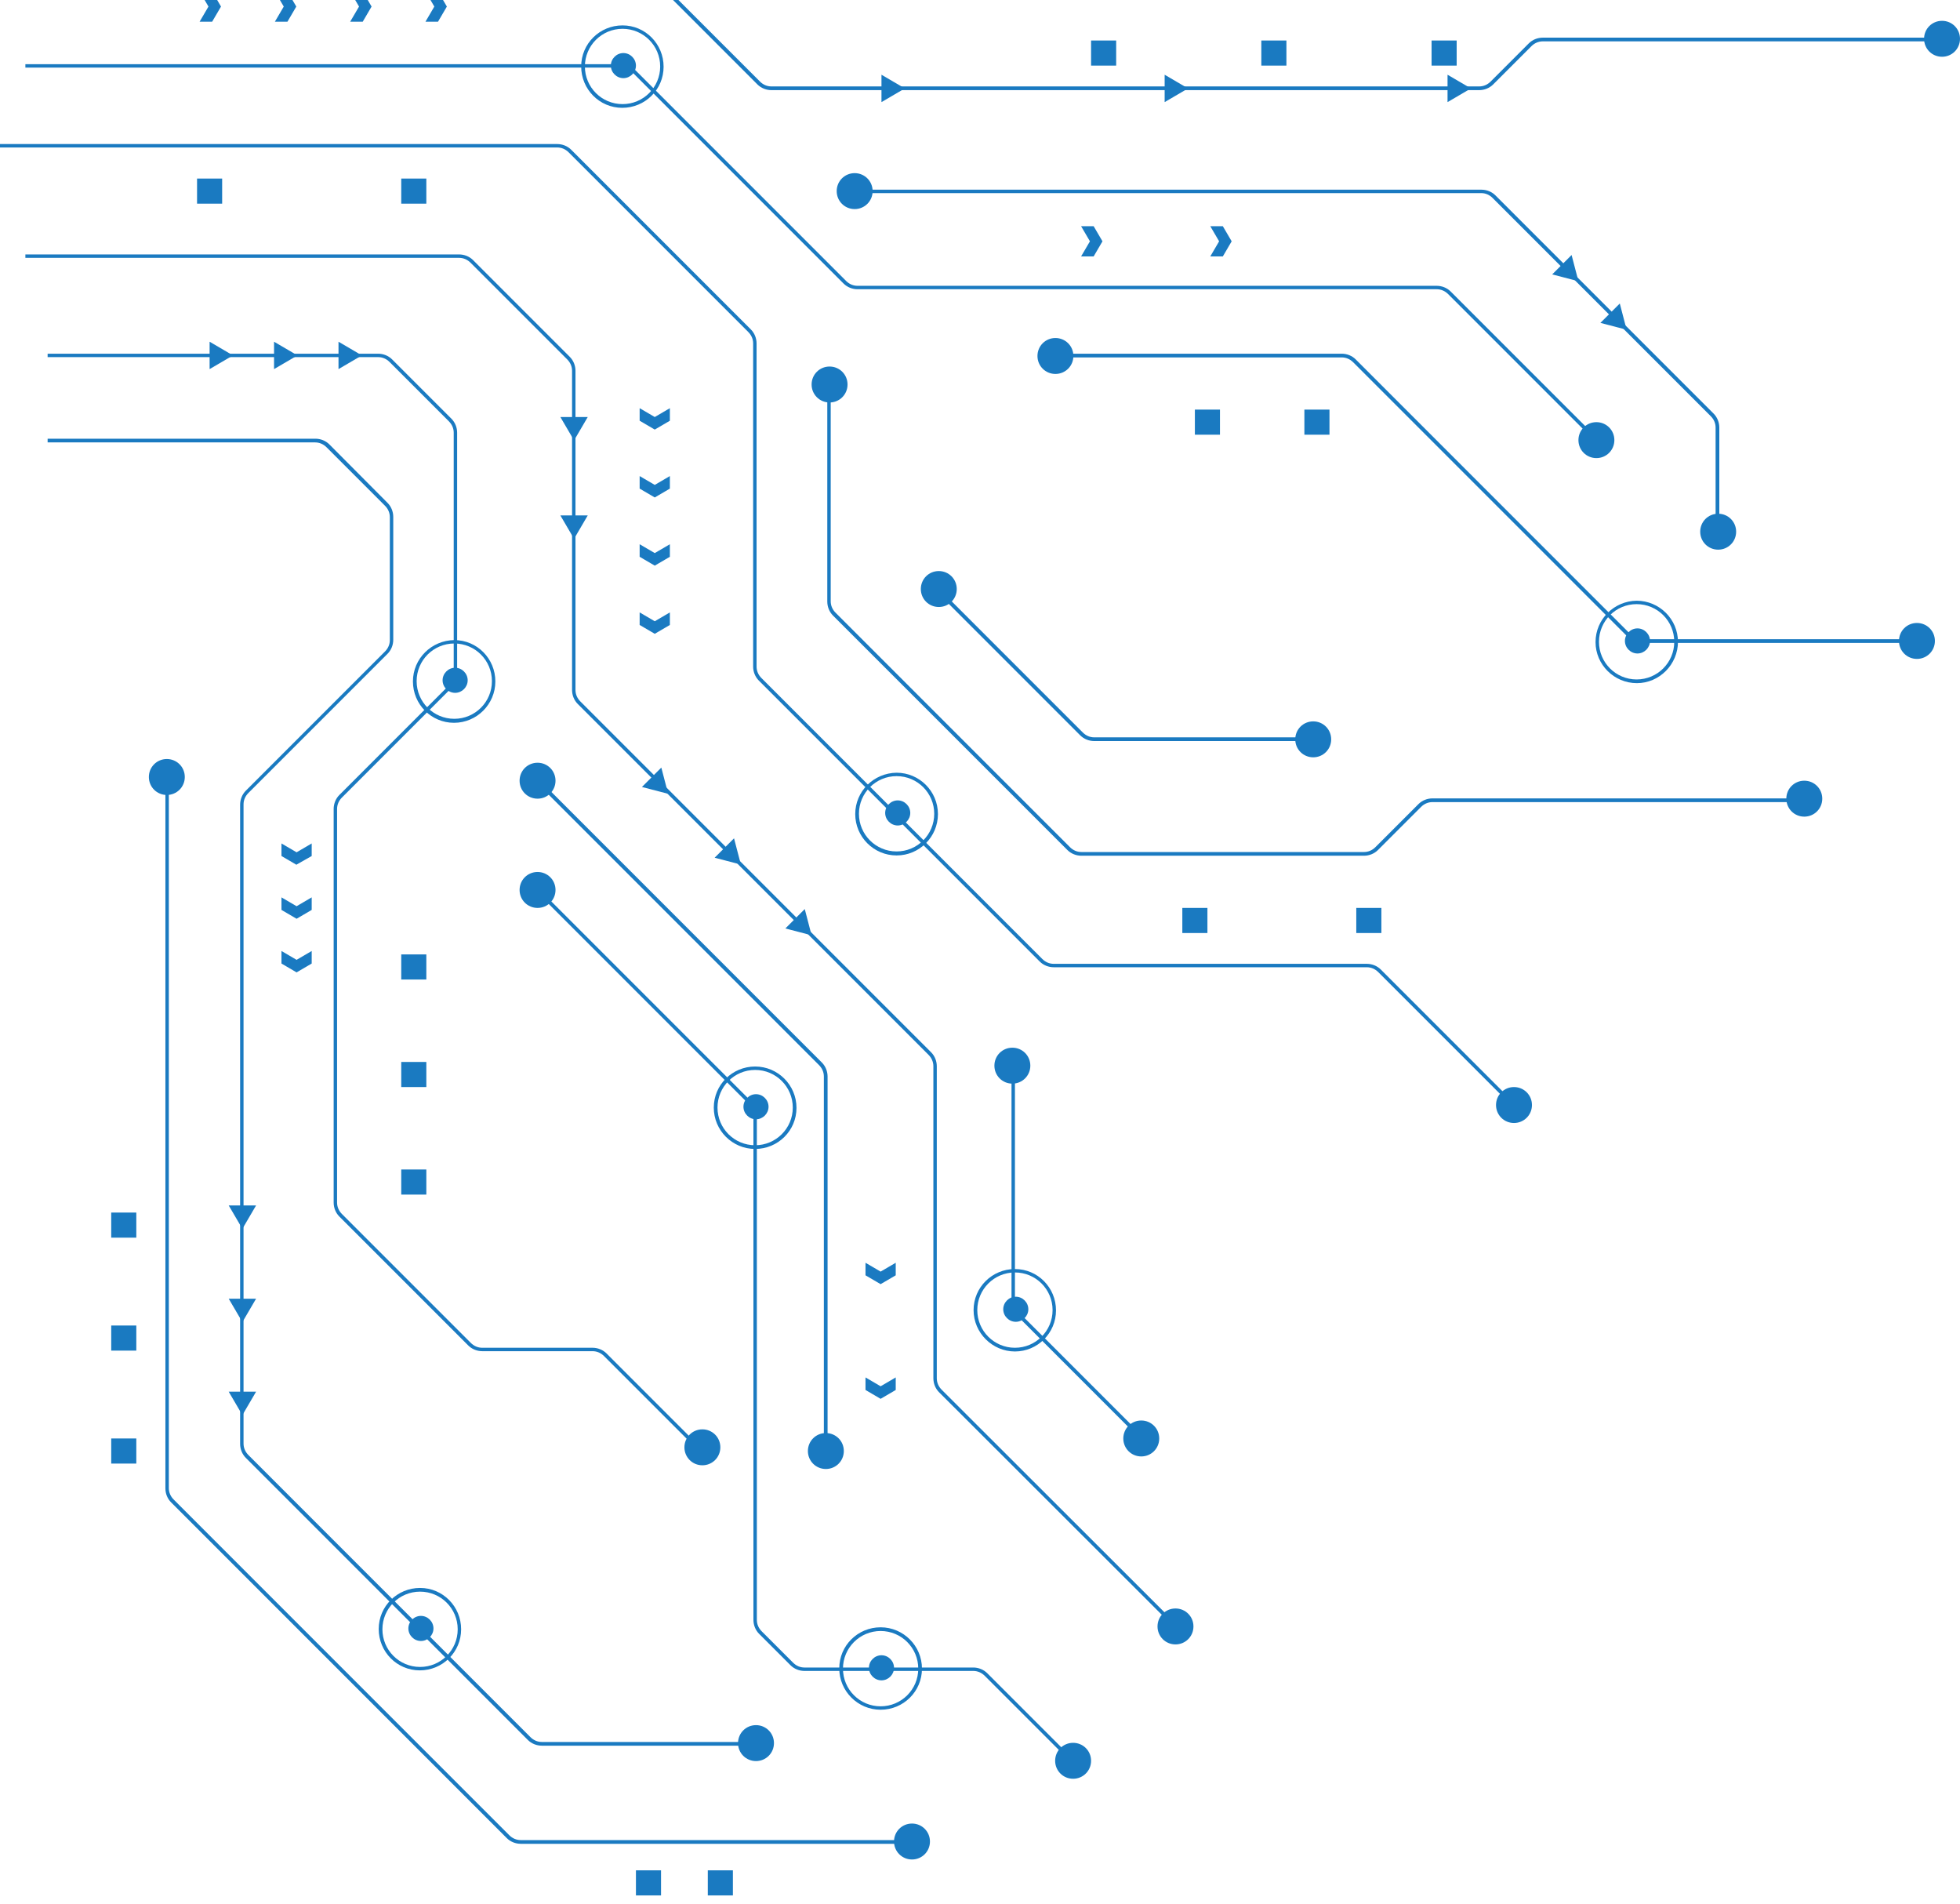 <?xml version="1.0" encoding="UTF-8"?>
<svg id="_レイヤー_1" data-name="レイヤー_1" xmlns="http://www.w3.org/2000/svg" xmlns:xlink="http://www.w3.org/1999/xlink" version="1.1" viewBox="0 0 687.3 667.6">
  <!-- Generator: Adobe Illustrator 29.0.0, SVG Export Plug-In . SVG Version: 2.1.0 Build 186)  -->
  <defs>
    <style>
      .st0 {
        fill: none;
      }

      .st1 {
        clip-path: url(#clippath-1);
      }

      .st2 {
        fill: #1a7ac1;
      }

      .st3 {
        clip-path: url(#clippath);
      }
    </style>
    <clipPath id="clippath">
      <rect class="st0" y="0" width="1280" height="720"/>
    </clipPath>
    <clipPath id="clippath-1">
      <rect class="st0" y="-19.2" width="687.3" height="683.7"/>
    </clipPath>
  </defs>
  <g class="st3">
    <g id="about_bg">
      <g id="_グループ_3682" data-name="グループ_3682">
        <g class="st1">
          <g id="_グループ_3681" data-name="グループ_3681">
            <path id="_パス_7595" data-name="パス_7595" class="st2" d="M0,50.5h195.4c1.8,0,3.6.7,4.9,2l63,63c1.3,1.3,2,3.1,2,4.9v113.3c0,1.5.6,2.9,1.7,4l98.5,98.5c1.1,1.1,2.5,1.7,4,1.7h109.8c1.8,0,3.6.7,4.9,2l47.1,47.1-.9.9-47.1-47.1c-1.1-1.1-2.5-1.7-4-1.7h-109.8c-1.8,0-3.6-.7-4.9-2l-98.5-98.5c-1.3-1.3-2-3.1-2-4.9v-113.3c0-1.5-.6-2.9-1.7-4l-63-63c-1.1-1.1-2.5-1.7-4-1.7H0v-1.2Z"/>
            <path id="_パス_7596" data-name="パス_7596" class="st2" d="M8.9,89.2h152.1c1.8,0,3.6.7,4.9,2l33.9,33.9c1.3,1.3,2,3.1,2,4.9v111.9c0,1.5.6,2.9,1.7,4l123,123c1.3,1.3,2,3.1,2,4.9v109.4c0,1.5.6,2.9,1.7,4l82.5,82.4-.9.9-82.5-82.4c-1.3-1.3-2-3.1-2-4.9v-109.4c0-1.5-.6-2.9-1.7-4l-123-123c-1.3-1.3-2-3.1-2-4.9v-111.9c0-1.5-.6-2.9-1.7-4l-33.9-33.9c-1.1-1.1-2.5-1.7-4-1.7H8.9v-1.3Z"/>
            <path id="_パス_7597" data-name="パス_7597" class="st2" d="M16.7,124h115.9c1.8,0,3.6.7,4.9,2l20.8,20.8c1.3,1.3,2,3.1,2,4.9v84.6c0,1.8-.7,3.6-2,4.9l-38.4,38.4c-1.1,1.1-1.7,2.5-1.7,4v138c0,1.5.6,2.9,1.7,4l45.2,45.2c1.1,1.1,2.5,1.7,4,1.7h38.7c1.8,0,3.6.7,4.9,2l33.7,33.7-.9.9-33.7-33.7c-1.1-1.1-2.5-1.7-4-1.7h-38.7c-1.8,0-3.6-.7-4.9-2l-45.2-45.2c-1.3-1.3-2-3.1-2-4.9v-138c0-1.8.7-3.6,2-4.9l38.4-38.4c1.1-1.1,1.7-2.5,1.7-4v-84.6c0-1.5-.6-2.9-1.7-4l-20.8-20.8c-1.1-1.1-2.5-1.7-4-1.7H16.7v-1.3Z"/>
            <path id="_パス_7598" data-name="パス_7598" class="st2" d="M8.9,22.5h208.9c1.8,0,3.6.7,4.9,2l74,74c1.1,1.1,2.5,1.7,4,1.7h203.1c1.8,0,3.6.7,4.9,2l51.6,51.6-.9.9-51.6-51.6c-1.1-1.1-2.5-1.7-4-1.7h-203.1c-1.8,0-3.6-.7-4.9-2L221.8,25.4c-1.1-1.1-2.5-1.7-4-1.7H8.9v-1.3Z"/>
            <path id="_パス_7599" data-name="パス_7599" class="st2" d="M290,134.6h1.3v76.2c0,1.5.6,2.9,1.7,4l82.2,82.2c1.1,1.1,2.5,1.7,4,1.7h99.1c1.5,0,2.9-.6,4-1.7l15.1-15.1c1.3-1.3,3.1-2,4.9-2h130.5v1.3h-130.5c-1.5,0-2.9.6-4,1.7l-15.1,15.1c-1.3,1.3-3.1,2-4.9,2h-99.1c-1.8,0-3.6-.7-4.9-2l-82.2-82.2c-1.3-1.3-2-3.1-2-4.9v-76.2Z"/>
            <path id="_パス_7600" data-name="パス_7600" class="st2" d="M299.9,66.5h219.6c1.8,0,3.6.7,4.9,2l76.5,76.5c1.3,1.3,2,3.1,2,4.9v36.4h-1.3v-36.4c0-1.5-.6-2.9-1.7-4l-76.5-76.5c-1.1-1.1-2.5-1.7-4-1.7h-219.6v-1.3Z"/>
            <path id="_パス_7601" data-name="パス_7601" class="st2" d="M16.7,153.8h93.9c1.8,0,3.6.7,4.9,2l20.4,20.5c1.3,1.3,2,3.1,2,4.9v43.1c0,1.8-.7,3.6-2,4.9l-48.8,48.8c-1.1,1.1-1.7,2.5-1.7,4v224.1c0,1.5.6,2.9,1.7,4l98.9,98.9c1.1,1.1,2.5,1.7,4,1.7h75.1v1.3h-75.1c-1.8,0-3.6-.7-4.9-2l-98.9-98.9c-1.3-1.3-2-3.1-2-4.9v-224.1c0-1.8.7-3.6,2-4.9l48.8-48.8c1.1-1.1,1.7-2.5,1.7-4v-43.1c0-1.5-.6-2.9-1.7-4l-20.5-20.5c-1.1-1.1-2.5-1.7-4-1.7H16.7v-1.3Z"/>
            <path id="_パス_7602" data-name="パス_7602" class="st2" d="M370.9,124h99.6c1.8,0,3.6.7,4.9,2l96.4,96.4c1.1,1.1,2.5,1.7,4,1.7h96.8v1.3h-96.8c-1.8,0-3.6-.7-4.9-2l-96.4-96.4c-1.1-1.1-2.5-1.7-4-1.7h-99.6v-1.3Z"/>
            <path id="_パス_7603" data-name="パス_7603" class="st2" d="M354.6,373.8h1.3v82.6c0,1.5.6,2.9,1.7,4l43.2,43.2-.9.9-43.2-43.2c-1.3-1.3-2-3.1-2-4.9v-82.6Z"/>
            <path id="_パス_7604" data-name="パス_7604" class="st2" d="M188.9,273.2l99.3,99.3c1.3,1.3,2,3.1,2,4.9v131.2h-1.3v-131.2c0-1.5-.6-2.9-1.7-4l-99.3-99.3.9-.9Z"/>
            <path id="_パス_7605" data-name="パス_7605" class="st2" d="M328.7,205.8l51,51c1.1,1.1,2.5,1.7,4,1.7h78v1.3h-78c-1.8,0-3.6-.7-4.9-2l-51-51,.9-.9Z"/>
            <path id="_パス_7606" data-name="パス_7606" class="st2" d="M188.9,311.6l74.5,74.5c1.3,1.3,2,3.1,2,4.9v176.9c0,1.5.6,2.9,1.7,4l11,11c1.1,1.1,2.5,1.7,4,1.7h59.2c1.8,0,3.6.7,4.9,2l30.5,30.5-.9.9-30.5-30.5c-1.1-1.1-2.5-1.7-4-1.7h-59.2c-1.8,0-3.6-.7-4.9-2l-11-11c-1.3-1.3-2-3.1-2-4.9v-176.9c0-1.5-.6-2.9-1.7-4l-74.5-74.5.9-.9Z"/>
            <path id="_パス_7607" data-name="パス_7607" class="st2" d="M57.9,273.7h1.3v248c0,1.5.6,2.9,1.7,4l117.7,117.7c1.1,1.1,2.5,1.7,4,1.7h135.1v1.3h-135.1c-1.8,0-3.6-.7-4.9-2l-117.7-117.7c-1.3-1.3-2-3.1-2-4.9v-248Z"/>
            <path id="_パス_7608" data-name="パス_7608" class="st2" d="M218.7-19.2l47.8,47.8c1.1,1.1,2.5,1.7,4,1.7h248.2c1.5,0,2.9-.6,4-1.7l13.4-13.4c1.3-1.3,3.1-2,4.9-2h140.1v1.3h-140.1c-1.5,0-2.9.6-4,1.7l-13.4,13.4c-1.3,1.3-3.1,2-4.9,2h-248.2c-1.8,0-3.6-.7-4.9-2l-47.8-47.8.9-.9Z"/>
            <path id="_パス_7609" data-name="パス_7609" class="st2" d="M405.9,570.2c0-3.5,2.8-6.3,6.3-6.3,3.5,0,6.3,2.8,6.3,6.3,0,3.5-2.8,6.3-6.3,6.3h0c-3.5,0-6.3-2.8-6.3-6.3"/>
            <path id="_パス_7610" data-name="パス_7610" class="st2" d="M393.9,504.3c0-3.5,2.8-6.3,6.3-6.3s6.3,2.8,6.3,6.3-2.8,6.3-6.3,6.3h0c-3.5,0-6.3-2.8-6.3-6.3"/>
            <path id="_パス_7611" data-name="パス_7611" class="st2" d="M348.7,373.6c0-3.5,2.8-6.3,6.3-6.3,3.5,0,6.3,2.8,6.3,6.3,0,3.5-2.8,6.3-6.3,6.3h0c-3.5,0-6.3-2.8-6.3-6.3"/>
            <path id="_パス_7612" data-name="パス_7612" class="st2" d="M182.2,273.7c0-3.5,2.8-6.3,6.3-6.3,3.5,0,6.3,2.8,6.3,6.3,0,3.5-2.8,6.3-6.3,6.3h0c-3.5,0-6.3-2.8-6.3-6.3"/>
            <path id="_パス_7613" data-name="パス_7613" class="st2" d="M284.6,134.8c0-3.5,2.8-6.3,6.3-6.3,3.5,0,6.3,2.8,6.3,6.3s-2.8,6.3-6.3,6.3-6.3-2.8-6.3-6.3h0"/>
            <path id="_パス_7614" data-name="パス_7614" class="st2" d="M322.9,206.5c0-3.5,2.8-6.3,6.3-6.3,3.5,0,6.3,2.8,6.3,6.3,0,3.5-2.8,6.3-6.3,6.3h0c-3.5,0-6.3-2.8-6.3-6.3"/>
            <path id="_パス_7615" data-name="パス_7615" class="st2" d="M454.2,259.2c0-3.5,2.8-6.3,6.3-6.3,3.5,0,6.3,2.8,6.3,6.3,0,3.5-2.8,6.3-6.3,6.3h0c-3.5,0-6.3-2.8-6.3-6.3"/>
            <path id="_パス_7616" data-name="パス_7616" class="st2" d="M524.6,387.4c0-3.5,2.8-6.3,6.3-6.3s6.3,2.8,6.3,6.3-2.8,6.3-6.3,6.3h0c-3.5,0-6.3-2.8-6.3-6.3"/>
            <path id="_パス_7617" data-name="パス_7617" class="st2" d="M626.4,280c0-3.5,2.8-6.3,6.3-6.3,3.5,0,6.3,2.8,6.3,6.3,0,3.5-2.8,6.3-6.3,6.3h0c-3.5,0-6.3-2.8-6.3-6.3"/>
            <path id="_パス_7618" data-name="パス_7618" class="st2" d="M665.9,224.7c0-3.5,2.8-6.3,6.3-6.3,3.5,0,6.3,2.8,6.3,6.3s-2.8,6.3-6.3,6.3h0c-3.5,0-6.3-2.8-6.3-6.3"/>
            <path id="_パス_7619" data-name="パス_7619" class="st2" d="M596.2,186.4c0-3.5,2.8-6.3,6.3-6.3,3.5,0,6.3,2.8,6.3,6.3,0,3.5-2.8,6.3-6.3,6.3h0c-3.5,0-6.3-2.8-6.3-6.3"/>
            <path id="_パス_7620" data-name="パス_7620" class="st2" d="M363.8,124.8c0-3.5,2.8-6.3,6.3-6.3,3.5,0,6.3,2.8,6.3,6.3,0,3.5-2.8,6.3-6.3,6.3h0c-3.5,0-6.3-2.8-6.3-6.3"/>
            <path id="_パス_7621" data-name="パス_7621" class="st2" d="M293.4,67c0-3.5,2.8-6.3,6.3-6.3,3.5,0,6.3,2.8,6.3,6.3,0,3.5-2.8,6.3-6.3,6.3h0c-3.5,0-6.3-2.8-6.3-6.3h0"/>
            <path id="_パス_7622" data-name="パス_7622" class="st2" d="M553.5,154.3c0-3.5,2.8-6.3,6.3-6.3,3.5,0,6.3,2.8,6.3,6.3s-2.8,6.3-6.3,6.3h0c-3.5,0-6.3-2.8-6.3-6.3h0"/>
            <path id="_パス_7623" data-name="パス_7623" class="st2" d="M674.7,13.6c0-3.5,2.8-6.3,6.3-6.3,3.5,0,6.3,2.8,6.3,6.3s-2.8,6.3-6.3,6.3h0c-3.5,0-6.3-2.8-6.3-6.3"/>
            <path id="_パス_7624" data-name="パス_7624" class="st2" d="M52.2,272.4c0-3.5,2.8-6.3,6.3-6.3,3.5,0,6.3,2.8,6.3,6.3,0,3.5-2.8,6.3-6.3,6.3h0c-3.5,0-6.3-2.8-6.3-6.3"/>
            <path id="_パス_7625" data-name="パス_7625" class="st2" d="M182.2,312c0-3.5,2.8-6.3,6.3-6.3,3.5,0,6.3,2.8,6.3,6.3,0,3.5-2.8,6.3-6.3,6.3h0c-3.5,0-6.3-2.8-6.3-6.3"/>
            <path id="_パス_7626" data-name="パス_7626" class="st2" d="M283.3,508.7c0-3.5,2.8-6.3,6.3-6.3,3.5,0,6.3,2.8,6.3,6.3,0,3.5-2.8,6.3-6.3,6.3h0c-3.5,0-6.3-2.8-6.3-6.3"/>
            <path id="_パス_7627" data-name="パス_7627" class="st2" d="M240,507.4c0-3.5,2.8-6.3,6.3-6.3,3.5,0,6.3,2.8,6.3,6.3,0,3.5-2.8,6.3-6.3,6.3h0c-3.5,0-6.3-2.8-6.3-6.3"/>
            <path id="_パス_7628" data-name="パス_7628" class="st2" d="M258.8,611.1c0-3.5,2.8-6.3,6.3-6.3,3.5,0,6.3,2.8,6.3,6.3,0,3.5-2.8,6.3-6.3,6.3h0c-3.5,0-6.3-2.8-6.3-6.3h0"/>
            <path id="_パス_7629" data-name="パス_7629" class="st2" d="M313.5,645.6c0-3.5,2.8-6.3,6.3-6.3,3.5,0,6.3,2.8,6.3,6.3,0,3.5-2.8,6.3-6.3,6.3h0c-3.5,0-6.3-2.8-6.3-6.3"/>
            <path id="_パス_7630" data-name="パス_7630" class="st2" d="M370,617.3c0-3.5,2.8-6.3,6.3-6.3s6.3,2.8,6.3,6.3-2.8,6.3-6.3,6.3c-3.5,0-6.3-2.8-6.3-6.3"/>
            <rect id="_長方形_11555" data-name="長方形_11555" class="st2" x="140.7" y="410" width="8.8" height="8.8"/>
            <rect id="_長方形_11556" data-name="長方形_11556" class="st2" x="39" y="504.3" width="8.8" height="8.8"/>
            <rect id="_長方形_11557" data-name="長方形_11557" class="st2" x="248.2" y="655.7" width="8.8" height="8.8"/>
            <rect id="_長方形_11558" data-name="長方形_11558" class="st2" x="223" y="655.7" width="8.8" height="8.8"/>
            <rect id="_長方形_11559" data-name="長方形_11559" class="st2" x="39" y="464.7" width="8.8" height="8.8"/>
            <rect id="_長方形_11560" data-name="長方形_11560" class="st2" x="39" y="425.1" width="8.8" height="8.8"/>
            <rect id="_長方形_11561" data-name="長方形_11561" class="st2" x="140.7" y="372.3" width="8.8" height="8.8"/>
            <rect id="_長方形_11562" data-name="長方形_11562" class="st2" x="140.7" y="334.6" width="8.8" height="8.8"/>
            <rect id="_長方形_11563" data-name="長方形_11563" class="st2" x="457.4" y="143.6" width="8.8" height="8.8"/>
            <rect id="_長方形_11564" data-name="長方形_11564" class="st2" x="419" y="143.6" width="8.8" height="8.8"/>
            <rect id="_長方形_11565" data-name="長方形_11565" class="st2" x="502" y="14.2" width="8.8" height="8.8"/>
            <rect id="_長方形_11566" data-name="長方形_11566" class="st2" x="442.3" y="14.2" width="8.8" height="8.8"/>
            <rect id="_長方形_11567" data-name="長方形_11567" class="st2" x="382.6" y="14.2" width="8.8" height="8.8"/>
            <rect id="_長方形_11568" data-name="長方形_11568" class="st2" x="140.7" y="62.6" width="8.8" height="8.8"/>
            <rect id="_長方形_11569" data-name="長方形_11569" class="st2" x="414.6" y="318.3" width="8.8" height="8.8"/>
            <rect id="_長方形_11570" data-name="長方形_11570" class="st2" x="475.6" y="318.3" width="8.8" height="8.8"/>
            <rect id="_長方形_11571" data-name="長方形_11571" class="st2" x="69.1" y="62.6" width="8.8" height="8.8"/>
            <path id="_パス_7631" data-name="パス_7631" class="st2" d="M77.5,2.3l-3.1,5.3h-4.4l3.1-5.3-3.1-5.3h4.4l3.1,5.3Z"/>
            <path id="_パス_7632" data-name="パス_7632" class="st2" d="M386.6,84.6l-3.1,5.3h-4.4l3.1-5.3-3.1-5.3h4.4l3.1,5.3Z"/>
            <path id="_パス_7633" data-name="パス_7633" class="st2" d="M229.6,150.6l-5.3-3.1v-4.4l5.3,3.1,5.3-3.1v4.4l-5.3,3.1Z"/>
            <path id="_パス_7634" data-name="パス_7634" class="st2" d="M229.6,174.4l-5.3-3.1v-4.4l5.3,3.1,5.3-3.1v4.4l-5.3,3.1Z"/>
            <path id="_パス_7635" data-name="パス_7635" class="st2" d="M229.6,198.3l-5.3-3.1v-4.4l5.3,3.1,5.3-3.1v4.4l-5.3,3.1Z"/>
            <path id="_パス_7636" data-name="パス_7636" class="st2" d="M229.6,222.2l-5.3-3.1v-4.4l5.3,3.1,5.3-3.1v4.4l-5.3,3.1Z"/>
            <path id="_パス_7637" data-name="パス_7637" class="st2" d="M104,303.2l-5.3-3.1v-4.4l5.3,3.1,5.3-3.1v4.4l-5.3,3Z"/>
            <path id="_パス_7638" data-name="パス_7638" class="st2" d="M104,322.1l-5.3-3.1v-4.4l5.3,3.1,5.3-3.1v4.4l-5.3,3.1Z"/>
            <path id="_パス_7639" data-name="パス_7639" class="st2" d="M104,340.9l-5.3-3.1v-4.4l5.3,3.1,5.3-3.1v4.4l-5.3,3.1Z"/>
            <path id="_パス_7640" data-name="パス_7640" class="st2" d="M431.9,84.6l-3.1,5.3h-4.4l3.1-5.3-3.1-5.3h4.4l3.1,5.3Z"/>
            <path id="_パス_7641" data-name="パス_7641" class="st2" d="M103.9,2.3l-3.1,5.3h-4.4l3.1-5.3-3.1-5.3h4.4l3.1,5.3Z"/>
            <path id="_パス_7642" data-name="パス_7642" class="st2" d="M130.3,2.3l-3.1,5.3h-4.4l3.1-5.3-3.1-5.3h4.4l3.1,5.3Z"/>
            <path id="_パス_7643" data-name="パス_7643" class="st2" d="M156.7,2.3l-3.1,5.3h-4.4l3.1-5.3-3.1-5.3h4.4l3.1,5.3Z"/>
            <path id="_パス_7644" data-name="パス_7644" class="st2" d="M308.8,450.2l-5.3-3.1v-4.4l5.3,3.1,5.3-3.1v4.4l-5.3,3.1Z"/>
            <path id="_パス_7645" data-name="パス_7645" class="st2" d="M308.8,490.4l-5.3-3.1v-4.4l5.3,3.1,5.3-3.1v4.4l-5.3,3.1Z"/>
            <path id="_パス_7646" data-name="パス_7646" class="st2" d="M73.5,124.5v-4.7l4.1,2.4,4.1,2.4-4.1,2.4-4.1,2.4v-4.7Z"/>
            <path id="_パス_7647" data-name="パス_7647" class="st2" d="M96.1,124.5v-4.7l4.1,2.4,4.1,2.4-4.1,2.4-4.1,2.4v-4.7Z"/>
            <path id="_パス_7648" data-name="パス_7648" class="st2" d="M118.7,124.5v-4.7l4.1,2.4,4.1,2.4-4.1,2.4-4.1,2.4v-4.7Z"/>
            <path id="_パス_7649" data-name="パス_7649" class="st2" d="M201.4,146.2h4.7l-2.4,4.1-2.4,4.1-2.4-4.1-2.4-4.1h4.7Z"/>
            <path id="_パス_7650" data-name="パス_7650" class="st2" d="M201.4,180.7h4.7l-2.4,4.1-2.4,4.1-2.4-4.1-2.4-4.1h4.7Z"/>
            <path id="_パス_7651" data-name="パス_7651" class="st2" d="M309.1,30.9v-4.7l4.1,2.4,4.1,2.4-4.1,2.4-4.1,2.4v-4.7Z"/>
            <path id="_パス_7652" data-name="パス_7652" class="st2" d="M228.6,272.4l3.3-3.3,1.2,4.6,1.2,4.6-4.6-1.2-4.6-1.2,3.3-3.3Z"/>
            <path id="_パス_7653" data-name="パス_7653" class="st2" d="M85.1,422.6h4.7l-2.4,4.1-2.4,4.1-2.4-4.1-2.4-4.1h4.7Z"/>
            <path id="_パス_7654" data-name="パス_7654" class="st2" d="M85.1,455.3h4.7l-2.4,4.1-2.4,4.1-2.4-4.1-2.4-4.1h4.7Z"/>
            <path id="_パス_7655" data-name="パス_7655" class="st2" d="M85.1,487.9h4.7l-2.4,4.1-2.4,4.1-2.4-4.1-2.4-4.1h4.7Z"/>
            <path id="_パス_7656" data-name="パス_7656" class="st2" d="M254.1,297.2l3.3-3.3,1.2,4.6,1.2,4.6-4.6-1.2-4.6-1.2,3.3-3.3Z"/>
            <path id="_パス_7657" data-name="パス_7657" class="st2" d="M278.9,322l3.3-3.3,1.2,4.6,1.2,4.6-4.6-1.2-4.6-1.2,3.3-3.3Z"/>
            <path id="_パス_7658" data-name="パス_7658" class="st2" d="M408.4,30.9v-4.7l4.1,2.4,4.1,2.4-4.1,2.4-4.1,2.4v-4.7Z"/>
            <path id="_パス_7659" data-name="パス_7659" class="st2" d="M507.6,30.9v-4.7l4.1,2.4,4.1,2.4-4.1,2.4-4.1,2.4v-4.7Z"/>
            <path id="_パス_7660" data-name="パス_7660" class="st2" d="M547.8,92.7l3.3-3.3,1.2,4.6,1.2,4.6-4.6-1.2-4.6-1.2,3.3-3.3Z"/>
            <path id="_パス_7661" data-name="パス_7661" class="st2" d="M564.7,109.7l3.3-3.3,1.2,4.6,1.2,4.6-4.6-1.2-4.6-1.2,3.3-3.3Z"/>
            <path id="_パス_7662" data-name="パス_7662" class="st2" d="M159.3,224.4c8,0,14.4,6.5,14.4,14.5s-6.5,14.5-14.5,14.5c-8,0-14.4-6.5-14.4-14.5,0-8,6.5-14.4,14.5-14.5M159.3,252c7.3,0,13.2-5.9,13.2-13.2,0-7.3-5.9-13.2-13.2-13.2s-13.2,5.9-13.2,13.2h0c0,7.3,5.9,13.2,13.2,13.2"/>
            <path id="_パス_7663" data-name="パス_7663" class="st2" d="M155.2,238.5c0-2.4,2-4.4,4.4-4.4s4.4,2,4.4,4.4c0,2.4-2,4.4-4.4,4.4s-4.4-2-4.4-4.4h0"/>
            <path id="_パス_7664" data-name="パス_7664" class="st2" d="M573.9,210.6c8,0,14.5,6.5,14.5,14.4s-6.5,14.5-14.4,14.5c-8,0-14.5-6.5-14.5-14.4h0c0-8,6.5-14.4,14.4-14.5M573.9,238.2c7.3,0,13.2-5.9,13.2-13.2s-5.9-13.2-13.2-13.2c-7.3,0-13.2,5.9-13.2,13.2,0,7.3,5.9,13.2,13.2,13.2"/>
            <path id="_パス_7665" data-name="パス_7665" class="st2" d="M569.8,224.7c0-2.4,2-4.4,4.4-4.4s4.4,2,4.4,4.4c0,2.4-2,4.4-4.4,4.4s-4.4-2-4.4-4.4h0"/>
            <path id="_パス_7666" data-name="パス_7666" class="st2" d="M264.8,373.9c8,0,14.5,6.5,14.5,14.5,0,8-6.5,14.4-14.5,14.4s-14.5-6.5-14.5-14.5h0c0-8,6.5-14.4,14.5-14.4M264.8,401.5c7.3,0,13.2-5.9,13.2-13.2,0-7.3-5.9-13.2-13.2-13.2-7.3,0-13.2,5.9-13.2,13.2,0,7.3,5.9,13.2,13.2,13.2"/>
            <path id="_パス_7667" data-name="パス_7667" class="st2" d="M260.7,388c0-2.4,2-4.4,4.4-4.4,2.4,0,4.4,2,4.4,4.4s-2,4.4-4.4,4.4-4.4-2-4.4-4.4h0"/>
            <path id="_パス_7668" data-name="パス_7668" class="st2" d="M147.3,556.7c8,0,14.4,6.5,14.4,14.5s-6.5,14.4-14.5,14.4-14.4-6.5-14.4-14.5h0c0-8,6.5-14.4,14.5-14.4M147.3,584.4c7.3,0,13.2-5.9,13.2-13.2,0-7.3-5.9-13.2-13.2-13.2-7.3,0-13.2,5.9-13.2,13.2,0,7.3,5.9,13.2,13.2,13.2"/>
            <path id="_パス_7669" data-name="パス_7669" class="st2" d="M143.2,570.9c0-2.4,2-4.4,4.4-4.4,2.4,0,4.4,2,4.4,4.4,0,2.4-2,4.4-4.4,4.4s-4.4-2-4.4-4.4h0"/>
            <path id="_パス_7670" data-name="パス_7670" class="st2" d="M308.8,570.5c8,0,14.5,6.5,14.5,14.5,0,8-6.5,14.4-14.5,14.4s-14.5-6.5-14.5-14.5h0c0-8,6.5-14.4,14.5-14.4M308.8,598.2c7.3,0,13.2-5.9,13.2-13.2s-5.9-13.2-13.2-13.2-13.2,5.9-13.2,13.2h0c0,7.3,5.9,13.2,13.2,13.2"/>
            <path id="_パス_7671" data-name="パス_7671" class="st2" d="M304.7,584.7c0-2.4,2-4.4,4.4-4.4,2.4,0,4.4,2,4.4,4.4s-2,4.4-4.4,4.4-4.4-2-4.4-4.4h0"/>
            <path id="_パス_7672" data-name="パス_7672" class="st2" d="M355.9,444.9c8,0,14.4,6.5,14.4,14.5s-6.5,14.4-14.4,14.4-14.5-6.5-14.5-14.5h0c0-8,6.5-14.4,14.5-14.4M355.9,472.5c7.3,0,13.2-5.9,13.2-13.2s-5.9-13.2-13.2-13.2c-7.3,0-13.2,5.9-13.2,13.2,0,7.3,5.9,13.2,13.2,13.2"/>
            <path id="_パス_7673" data-name="パス_7673" class="st2" d="M351.8,459c0-2.4,2-4.4,4.4-4.4,2.4,0,4.4,2,4.4,4.4,0,2.4-2,4.4-4.4,4.4s-4.4-2-4.4-4.4h0"/>
            <path id="_パス_7674" data-name="パス_7674" class="st2" d="M314.4,270.9c8,0,14.5,6.5,14.5,14.5,0,8-6.5,14.5-14.5,14.5-8,0-14.5-6.5-14.5-14.5,0-8,6.5-14.4,14.5-14.5M314.4,298.5c7.3,0,13.2-5.9,13.2-13.2s-5.9-13.2-13.2-13.2-13.2,5.9-13.2,13.2h0c0,7.3,5.9,13.2,13.2,13.2"/>
            <path id="_パス_7675" data-name="パス_7675" class="st2" d="M310.4,285c0-2.4,2-4.4,4.4-4.4s4.4,2,4.4,4.4-2,4.4-4.4,4.4-4.4-2-4.4-4.4h0"/>
            <path id="_パス_7676" data-name="パス_7676" class="st2" d="M218.3,8.9c8,0,14.4,6.5,14.4,14.5s-6.5,14.4-14.5,14.4c-8,0-14.4-6.5-14.4-14.5,0-8,6.5-14.4,14.5-14.4M218.3,36.5c7.3,0,13.2-5.9,13.2-13.2s-5.9-13.2-13.2-13.2c-7.3,0-13.2,5.9-13.2,13.2h0c0,7.3,5.9,13.2,13.2,13.2"/>
            <path id="_パス_7677" data-name="パス_7677" class="st2" d="M214.2,23c0-2.4,2-4.4,4.4-4.4s4.4,2,4.4,4.4-2,4.4-4.4,4.4-4.4-2-4.4-4.4h0"/>
          </g>
        </g>
      </g>
    </g>
  </g>
</svg>